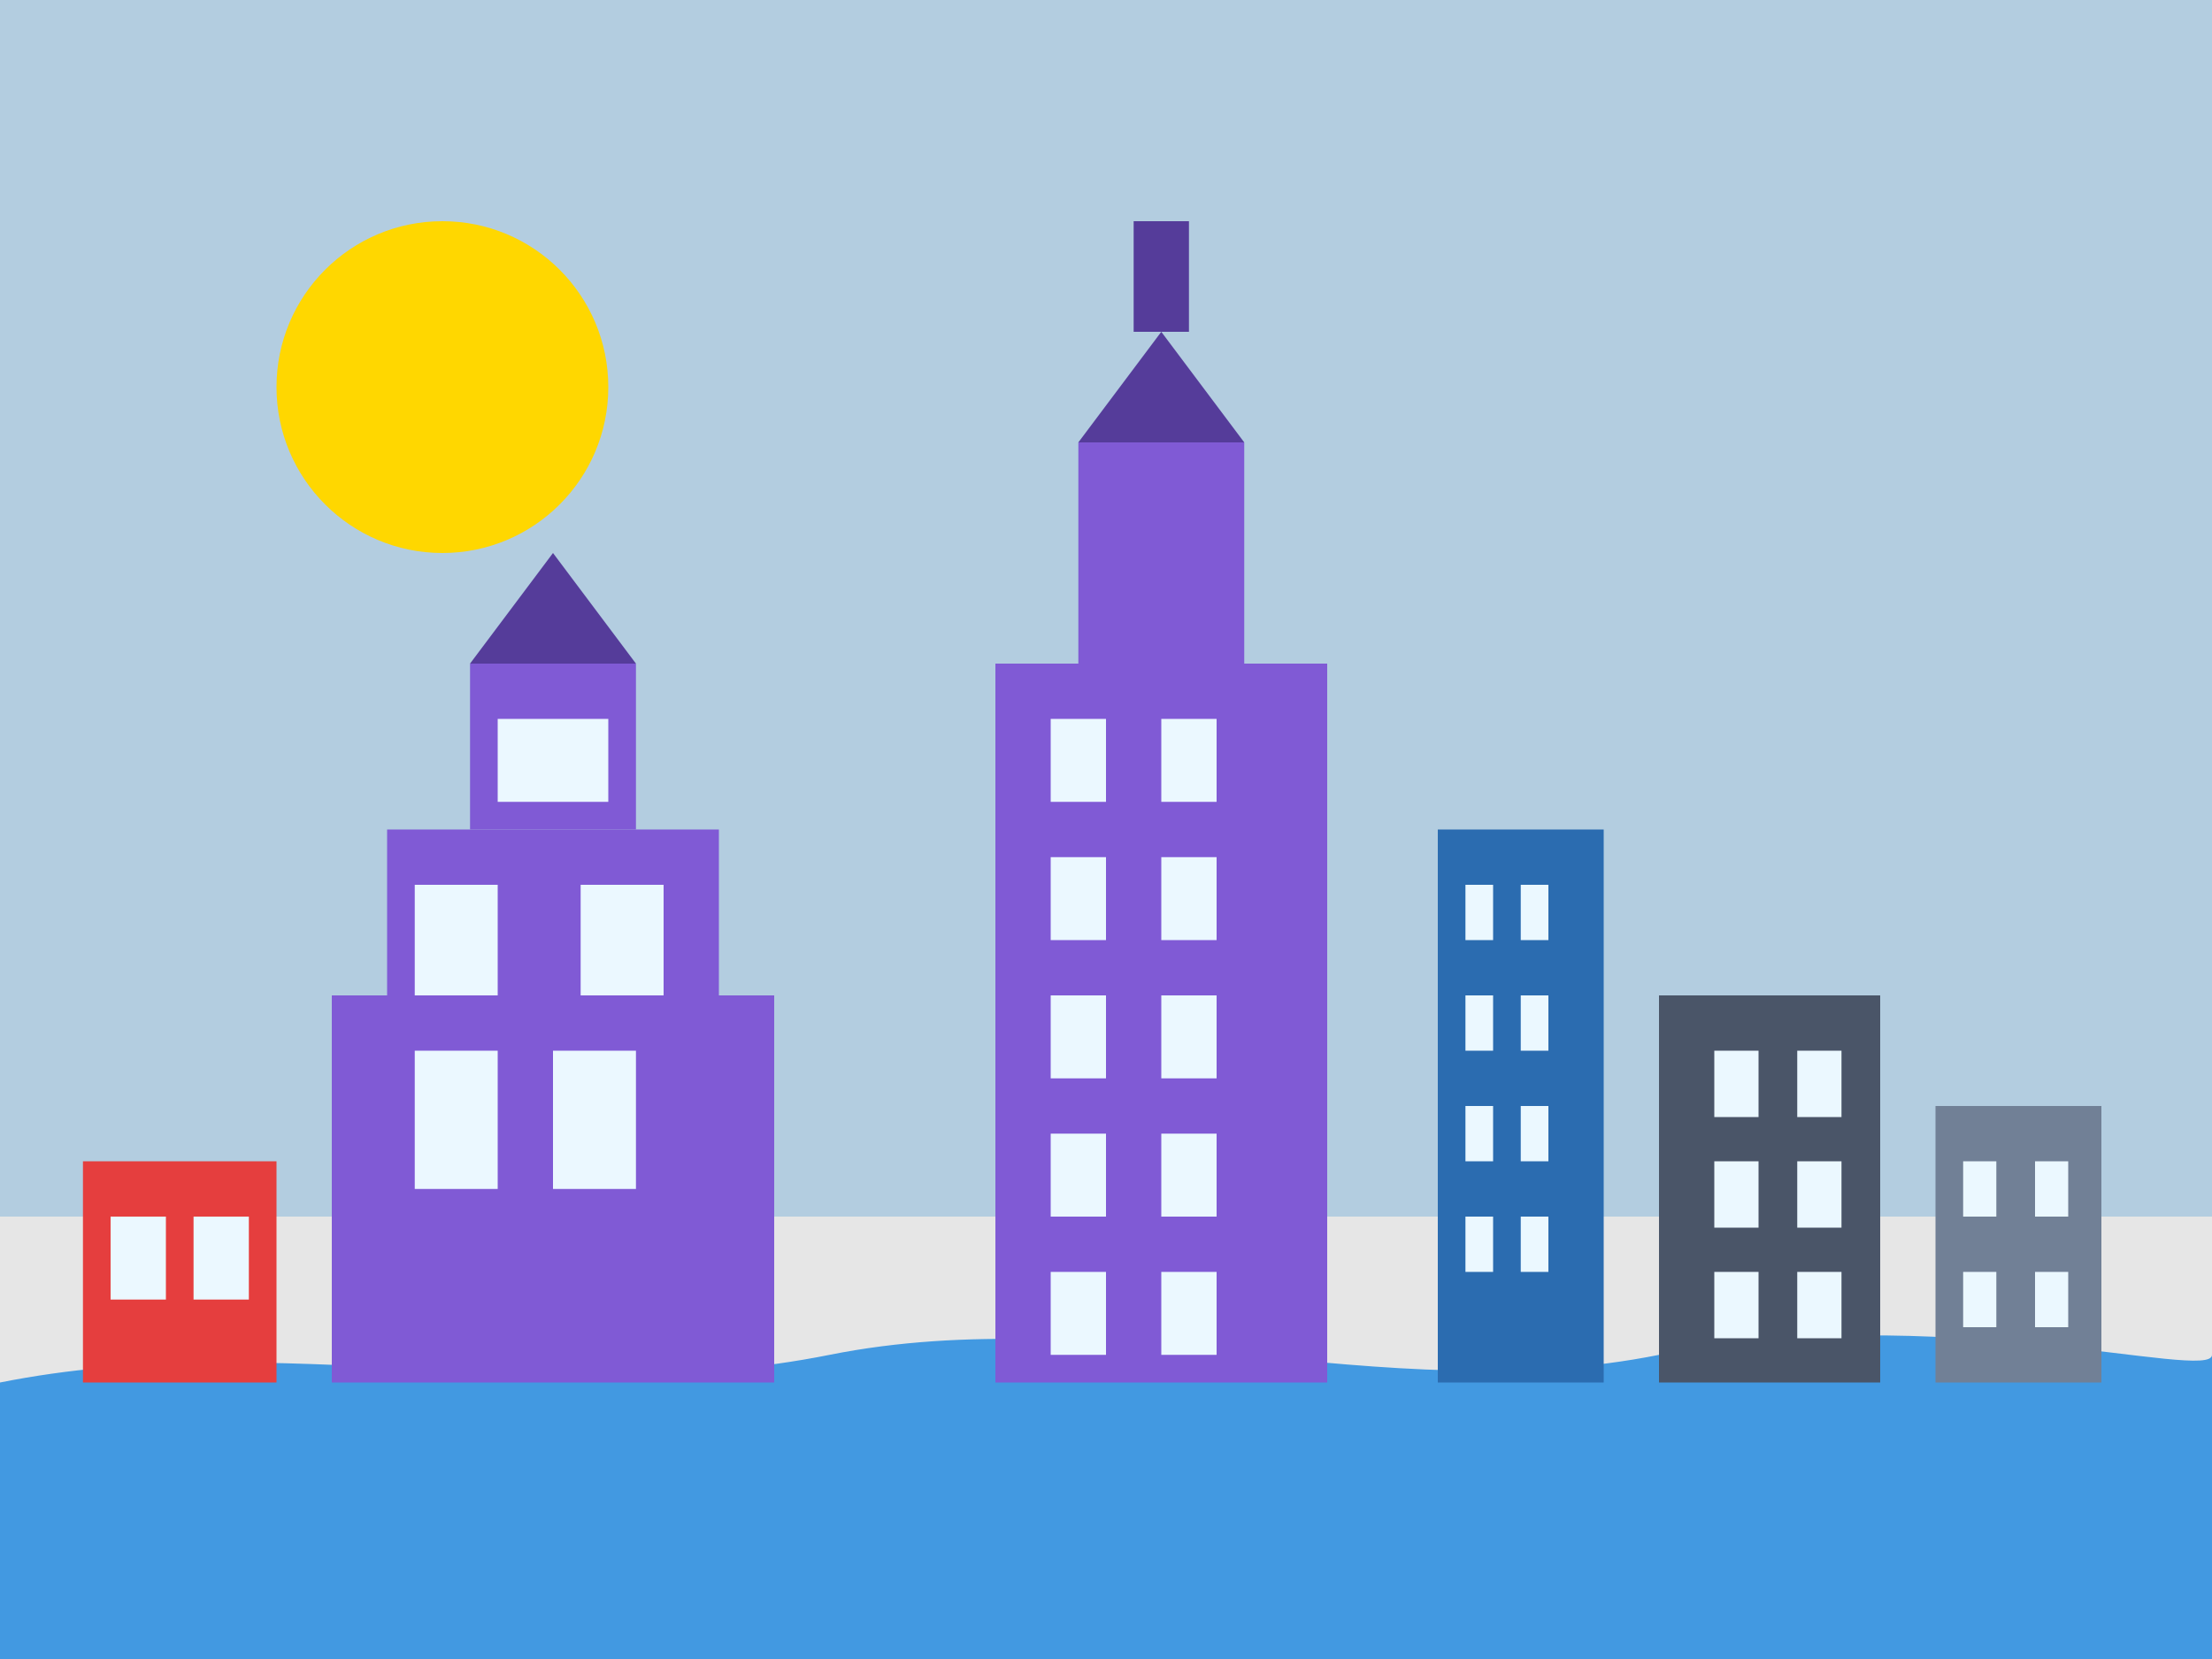 <?xml version="1.0" encoding="UTF-8"?>
<svg width="400" height="300" viewBox="0 0 400 300" xmlns="http://www.w3.org/2000/svg">
  <!-- Фон -->
  <rect width="400" height="300" fill="#e6e6e6"/>
  
  <!-- Небо -->
  <rect width="400" height="220" fill="#b3cde0"/>
  
  <!-- Солнце -->
  <circle cx="80" cy="70" r="30" fill="#ffd700"/>
  
  <!-- Река Висла -->
  <path d="M0,250 C50,240 100,255 150,245 C200,235 250,255 300,245 C350,235 400,250 400,245 L400,300 L0,300 Z" fill="#4299e1"/>
  
  <!-- Стилизованный Дворец культуры и науки -->
  <rect x="180" y="120" width="60" height="130" fill="#805ad5"/>
  <rect x="195" y="80" width="30" height="40" fill="#805ad5"/>
  <path d="M195,80 L210,60 L225,80 Z" fill="#553c9a"/>
  
  <!-- Шпиль дворца -->
  <rect x="205" y="40" width="10" height="20" fill="#553c9a"/>
  
  <!-- Окна в дворце -->
  <rect x="190" y="130" width="10" height="15" fill="#ebf8ff"/>
  <rect x="210" y="130" width="10" height="15" fill="#ebf8ff"/>
  <rect x="190" y="155" width="10" height="15" fill="#ebf8ff"/>
  <rect x="210" y="155" width="10" height="15" fill="#ebf8ff"/>
  <rect x="190" y="180" width="10" height="15" fill="#ebf8ff"/>
  <rect x="210" y="180" width="10" height="15" fill="#ebf8ff"/>
  <rect x="190" y="205" width="10" height="15" fill="#ebf8ff"/>
  <rect x="210" y="205" width="10" height="15" fill="#ebf8ff"/>
  <rect x="190" y="230" width="10" height="15" fill="#ebf8ff"/>
  <rect x="210" y="230" width="10" height="15" fill="#ebf8ff"/>
  
  <!-- Стилизованный Королевский замок -->
  <rect x="60" y="180" width="80" height="70" fill="#805ad5"/>
  <rect x="70" y="150" width="60" height="30" fill="#805ad5"/>
  
  <!-- Башня замка -->
  <rect x="85" y="120" width="30" height="30" fill="#805ad5"/>
  <path d="M85,120 L100,100 L115,120 Z" fill="#553c9a"/>
  
  <!-- Окна в замке -->
  <rect x="75" y="190" width="15" height="25" fill="#ebf8ff"/>
  <rect x="100" y="190" width="15" height="25" fill="#ebf8ff"/>
  <rect x="75" y="160" width="15" height="20" fill="#ebf8ff"/>
  <rect x="105" y="160" width="15" height="20" fill="#ebf8ff"/>
  <rect x="90" y="130" width="20" height="15" fill="#ebf8ff"/>
  
  <!-- Стилизованные современные небоскребы -->
  <rect x="260" y="150" width="30" height="100" fill="#2b6cb0"/>
  <rect x="300" y="180" width="40" height="70" fill="#4a5568"/>
  <rect x="350" y="200" width="30" height="50" fill="#718096"/>
  
  <!-- Окна в небоскребах -->
  <rect x="265" y="160" width="5" height="10" fill="#ebf8ff"/>
  <rect x="275" y="160" width="5" height="10" fill="#ebf8ff"/>
  <rect x="265" y="180" width="5" height="10" fill="#ebf8ff"/>
  <rect x="275" y="180" width="5" height="10" fill="#ebf8ff"/>
  <rect x="265" y="200" width="5" height="10" fill="#ebf8ff"/>
  <rect x="275" y="200" width="5" height="10" fill="#ebf8ff"/>
  <rect x="265" y="220" width="5" height="10" fill="#ebf8ff"/>
  <rect x="275" y="220" width="5" height="10" fill="#ebf8ff"/>
  
  <rect x="310" y="190" width="8" height="12" fill="#ebf8ff"/>
  <rect x="325" y="190" width="8" height="12" fill="#ebf8ff"/>
  <rect x="310" y="210" width="8" height="12" fill="#ebf8ff"/>
  <rect x="325" y="210" width="8" height="12" fill="#ebf8ff"/>
  <rect x="310" y="230" width="8" height="12" fill="#ebf8ff"/>
  <rect x="325" y="230" width="8" height="12" fill="#ebf8ff"/>
  
  <rect x="355" y="210" width="6" height="10" fill="#ebf8ff"/>
  <rect x="368" y="210" width="6" height="10" fill="#ebf8ff"/>
  <rect x="355" y="230" width="6" height="10" fill="#ebf8ff"/>
  <rect x="368" y="230" width="6" height="10" fill="#ebf8ff"/>
  
  <!-- Стилизованные типичные здания -->
  <rect x="15" y="210" width="35" height="40" fill="#e53e3e"/>
  <rect x="20" y="220" width="10" height="15" fill="#ebf8ff"/>
  <rect x="35" y="220" width="10" height="15" fill="#ebf8ff"/>
</svg>